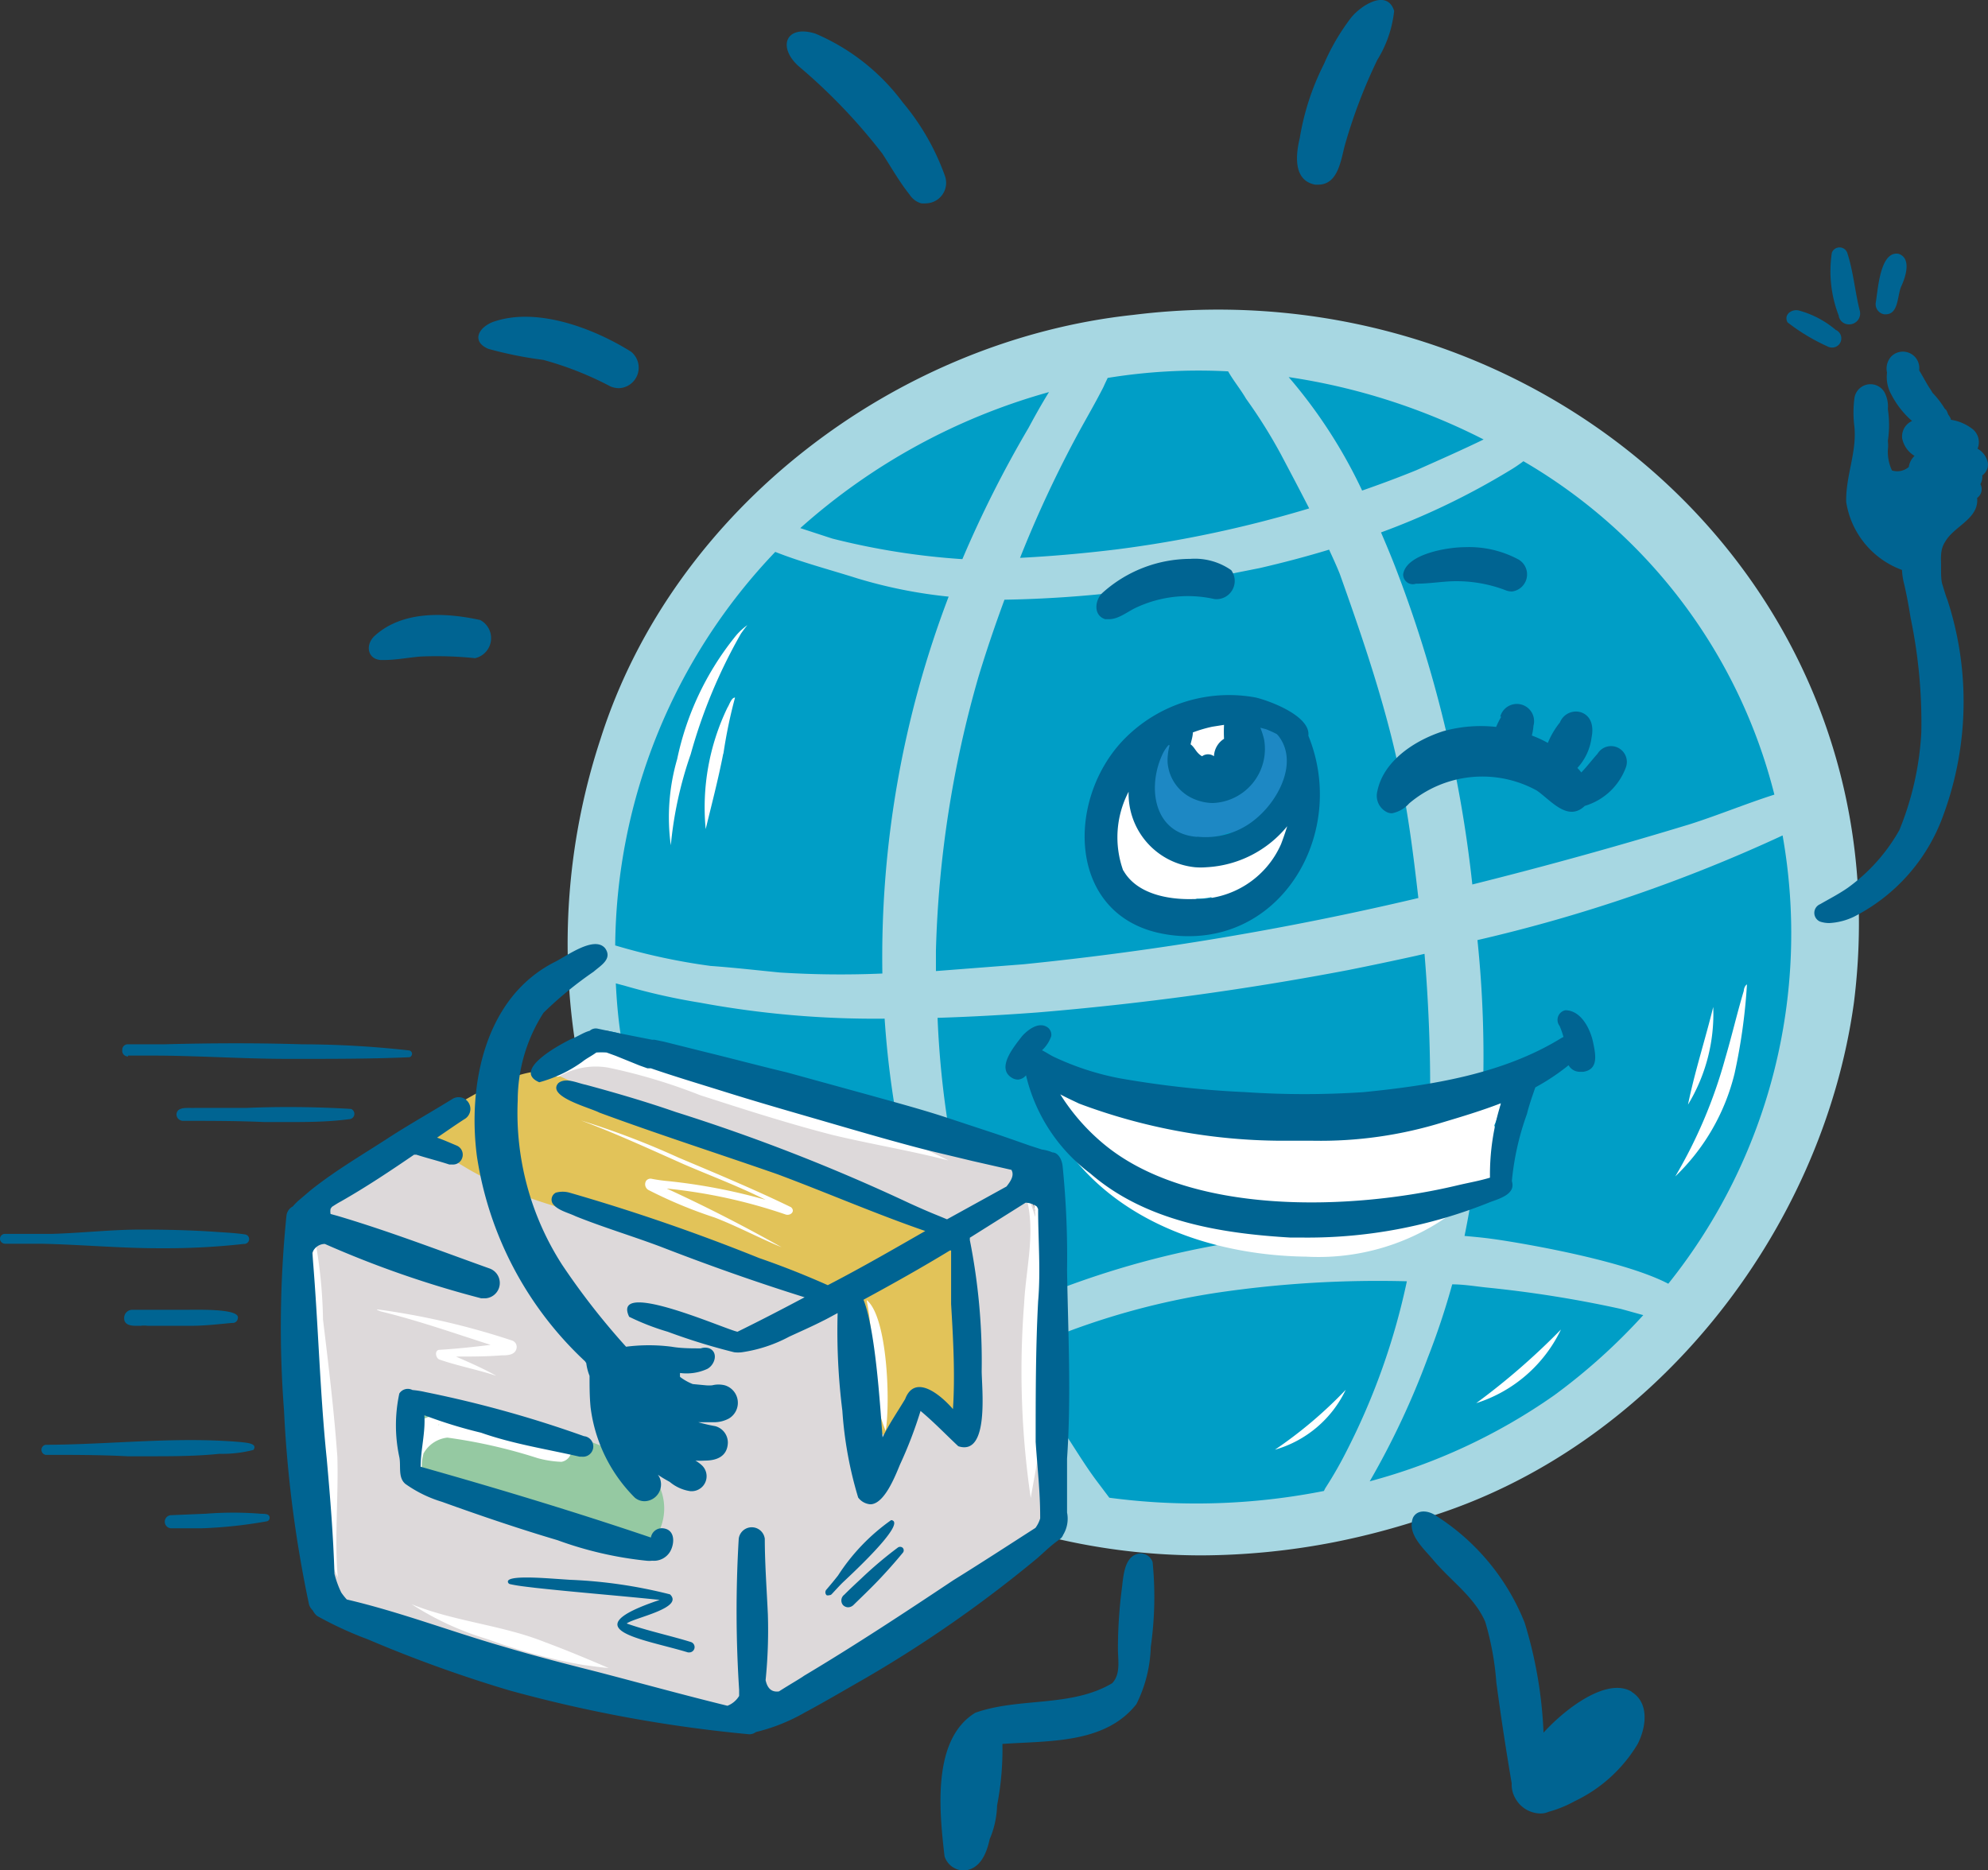 <svg xmlns="http://www.w3.org/2000/svg" viewBox="0 0 96.88 91.15">
  <rect x="0" y="0" width="96.88" height="91.15" fill="#333333" stroke="none"/>
  <g id="Слой_2" data-name="Слой 2">
    <g id="Layer_1" data-name="Layer 1">
      <g id="Contact">
        <g id="color">
          <path d="M88.09,42c0,.92,0,1.83,0,2.75S88,46.52,88,47.4c0,.52-.11,1-.16,1.56s-.13,1.24-.24,1.85A11.66,11.66,0,0,1,87,52.65c-.23.58-.48,1.14-.72,1.72-.31.79-.6,1.59-.95,2.37A20.13,20.13,0,0,1,84.05,59c-.42.67-.81,1.34-1.27,2-.25.37-.51.74-.78,1.09s-.49.62-.73.94-.48.66-.74,1-.58.68-.88,1a27.1,27.1,0,0,1-2,2,18.31,18.31,0,0,1-2.36,1.76c-.77.51-1.57,1-2.39,1.4-.45.24-.88.52-1.32.77s-1,.49-1.48.71c-.87.39-1.73.83-2.63,1.16a12.91,12.91,0,0,1-1.35.38l-1.35.29c-.9.16-1.81.28-2.71.41a26.77,26.77,0,0,1-2.68.29h-.52c-.66,0-1.33,0-2-.09l-1.35-.11a9.19,9.19,0,0,1-1.47-.24,5.07,5.07,0,0,1-1.2-.5,2.91,2.91,0,0,1-1.23-1.25A5.46,5.46,0,0,1,51.55,69a33.45,33.45,0,0,0,.3-3.75c0-.44-.06-.88-.11-1.32s-.1-1-.14-1.44c-.09-.93-.18-1.86-.31-2.78-.07-.4-.14-.81-.2-1.18,0-.22-.08-.44-.13-.65s-.1-.45-.16-.67c0,0,0-.09,0-.13a.59.59,0,0,1,0-.08l-.09-.12-.08-.09-.18-.15a7.22,7.22,0,0,0-.65-.42,10.08,10.08,0,0,0-.94-.44,4.48,4.48,0,0,0-.62-.2c-.39-.1-.77-.17-1.16-.26s-.85-.22-1.27-.33c-.88-.23-1.74-.5-2.6-.78L40.7,53.4c-.82-.28-1.64-.56-2.47-.79l-1.71-.47c-.43-.11-.87-.2-1.3-.3s-.83-.18-1.24-.26-.87-.16-1.3-.25-.85-.16-1.15-.24l-.1,0L31.1,51a1,1,0,0,1-.34-.15.51.51,0,0,1-.29.13c-.53.06-.73-.61-.85-1a8.76,8.76,0,0,1-.29-1.35,27.86,27.86,0,0,1-.19-2.89c0-1,0-1.93,0-2.88A19.25,19.25,0,0,1,29.66,40c.16-.75.35-1.49.56-2.23s.42-1.26.65-1.83l.06-.15h0l.38-.93.1-.25a26.35,26.35,0,0,1,1.36-3,24.56,24.56,0,0,1,1.59-2.46c.56-.78,1.19-1.5,1.82-2.22a19.65,19.65,0,0,1,2-2.07c.73-.64,1.49-1.26,2.25-1.85.36-.28.73-.54,1.11-.79s.84-.49,1.26-.73c.8-.47,1.59-.94,2.42-1.35a18.18,18.18,0,0,1,2.57-1c.9-.28,1.81-.56,2.73-.75.64-.13,1.3-.21,1.95-.3s1.2-.18,1.8-.24c1.31-.12,2.63-.15,3.91-.17.93,0,1.86-.06,2.8-.05a25.4,25.4,0,0,1,2.88.23c.91.12,1.82.23,2.73.41s1.84.45,2.76.71a18.61,18.61,0,0,1,1.78.6c.31.12.61.24.91.39s.65.35.91.5l1.73,1c.81.45,1.61.91,2.39,1.4a18.64,18.64,0,0,1,4.3,3.7c.31.36.62.74.9,1.13s.5.74.75,1.11c.41.6.82,1.19,1.21,1.8s.75,1.28,1.1,1.94a13.39,13.39,0,0,1,.87,1.93c.23.68.41,1.37.6,2.06.29.93.65,1.83.89,2.77A15.53,15.53,0,0,1,88.09,42Z" style="fill: #009ec6"/>
          <path d="M51.3,69.15c-.08,1.48-.06,3-.21,4.43-.56,2.2-3.23,3.33-5,4.46-2,1.12-3.74,2.14-5.59,3.39-2.07,1.45-3.74,2.28-6.34,2-1.46-.13-2.87-.56-4.32-.75-2.22-.52-4.34-1.44-6.53-2.08a29.13,29.13,0,0,1-4.4-1.27C18,79,16.8,78.93,16,78.19s-.56-2.19-.67-3.29c-.18-2.93-.27-5.86-.31-8.78C15,65,15,64,15.05,62.88a12.47,12.47,0,0,1,.22-3.23h0a.57.57,0,0,1-.14-.69,11.17,11.17,0,0,1,2.51-1.89c2.23-1.45,4.39-2.59,6.7-3.81,1.13-.64,2.34-1.13,3.49-1.74a5,5,0,0,1,3.47-.3.77.77,0,0,1,.63.71l.89.11c3.81.35,7.29,2.06,11,2.94.59.18,1.15.41,1.72.63a1.13,1.13,0,0,1,.61.54,11,11,0,0,1,1.41-.26c.34,0,.69-.07,1-.09a1.2,1.2,0,0,1,1.25,1.28,1.09,1.09,0,0,1,.12.83,3.36,3.36,0,0,1,.56,1.28,11.74,11.74,0,0,1,.11,4.18c0,.28-.06.64-.12,1s0,.46,0,.69a.6.6,0,0,1,.16.22h0A10.61,10.61,0,0,1,51.3,69.15Z" style="fill: #ddd9da"/>
          <g>
            <path d="M58,36.86a.83.83,0,0,1-.13-.83,1,1,0,0,1,.21-.3c.11-1,1.59-1,2-.2C60.75,36.73,58.77,37.86,58,36.86Z" style="fill: #fff"/>
            <path d="M62.9,39.79a.73.73,0,0,0-.13-.09A.66.66,0,0,0,62,40a6.39,6.39,0,0,1-2,1.91,2.23,2.23,0,0,1-.3.2.83.83,0,0,0-.91-.31c-.38.08-.77.2-1.17.29-.06-.39-.44-.63-.83-.77-1.44-.71-1.12-1.6-1.33-2.92h0a.57.57,0,0,0-.67-.33c-.74.24-.8,2.07-.52,2.87,0,.14-.05.29-.07.43A2.49,2.49,0,0,0,56.83,44a4.24,4.24,0,0,0,1.51-.2,3.23,3.23,0,0,0,.69-.07.56.56,0,0,0,.07.13,1,1,0,0,0,.72.13c1.83-.07,3.06-1.75,3.67-3.32A.63.63,0,0,0,62.9,39.79Z" style="fill: #fff"/>
            <path d="M72.82,54.85a4.28,4.28,0,0,0,.34-1.18.55.55,0,0,0-.39-.6c-.49-.12-.82.32-1,.7-1.7-.06-3.37.45-5.06.54-2.32.06-4.63.32-6.95.34a11.8,11.8,0,0,1-2.45,0,9.55,9.55,0,0,1-2.09-.82c-.82-.31-1.58-.77-2.39-1.09a1.12,1.12,0,0,0-1.2.18c-.49.55-.17,1.32.15,1.87,1.26,2.21,4.11,3,6.91,3.33a.6.6,0,0,0,.09.15,4.83,4.83,0,0,0,1.85.49,19.34,19.34,0,0,0,6.44,0c.4.65,1.18.38,1.78.23a19,19,0,0,0,2.77-.77,2.93,2.93,0,0,0,1.05-.51,1,1,0,0,0,.33-.86,6,6,0,0,0-.11-1.63A1.14,1.14,0,0,0,72.82,54.85Z" style="fill: #fff"/>
            <path d="M57.54,40.73a2.08,2.08,0,0,1-1.41-2.9A3,3,0,0,1,56.4,36a.55.55,0,0,1,.81,0c.28.52.12,1.17.31,1.72a18.6,18.6,0,0,1,1.73,1.3c.62-.19.77-.89,1-1.42.14-.34.32-.65.47-1a8.84,8.84,0,0,1,.37-1.24.75.75,0,0,1,1.08-.38,2.28,2.28,0,0,1,.76,2.35,4.31,4.31,0,0,1-2.49,3.16.79.79,0,0,1-.54.09A3.81,3.81,0,0,1,57.54,40.73Z" style="fill: #1d88c4"/>
          </g>
          <g>
            <path d="M47.34,64.69a6.91,6.91,0,0,0-1.08-4,.65.65,0,0,0-.12-.5A2.63,2.63,0,0,0,45,59.45c-3.27-2-7-3-10.65-4.14-2.48-1-5-1.89-7.39-3-1.24-.53-4.35,1.21-5.35,2-1.58,1.21.11,2,1.19,2.66a21.28,21.28,0,0,0,2.63,1.28,30.07,30.07,0,0,0,2.93.91c2.54.81,5,1.74,7.59,2.52,1.93.47,3.7,1.73,5.76,1.52a.84.84,0,0,0-.13.6,21,21,0,0,0,.52,2.77c.25,1.08-.21,3,1.12,3.42,1.14.14,1.39-1.41,2.21-1.89a.69.69,0,0,1,.34.24.8.8,0,0,0,.44.66.58.58,0,0,0,.91-.1s0,0,0-.06a.87.87,0,0,0,.26-.57A24.33,24.33,0,0,0,47.34,64.69Z" style="fill: #e2c359"/>
            <path d="M29.94,75.22a30.77,30.77,0,0,1-3.09-1c-1.22-.44-2.5-.74-3.67-1.3-.8-.41-1.7-.58-2.47-1s-1.44-1.64-.44-2.32a.59.59,0,0,1-.15-.84c.43-.48,1.19-.17,1.74-.12s1.33.23,2,.38a22.41,22.41,0,0,1,7.24,2.28,2.58,2.58,0,0,1,.85,3.63C31.46,75.49,30.59,75.37,29.94,75.22Z" style="fill: #95c9a2"/>
          </g>
        </g>
        <g id="outline">
          <path d="M55.21,15.35C43.69,16.59,32.84,24.77,29.27,36A31.91,31.91,0,0,0,28,50.63a2.77,2.77,0,0,1,.78-.31h.08a2.16,2.16,0,0,1,.76-.07,4.29,4.29,0,0,1,.62.14c-.12-.81-.19-1.64-.23-2.46l.45.12a30.53,30.53,0,0,0,3.65.82,46.77,46.77,0,0,0,9,.78,45.49,45.49,0,0,0,.65,5.21,7.21,7.21,0,0,1,.93,0,5.55,5.55,0,0,1,1.57.32,45.31,45.31,0,0,1-.57-5.57c1.61-.05,3.23-.14,4.84-.26a144.87,144.87,0,0,0,15.18-2.07c1.1-.22,2.19-.45,3.28-.69l.43-.1c.2,2.43.3,4.87.27,7.32l.6-.24a4.2,4.2,0,0,1,.78-.26,1.85,1.85,0,0,1,1.19.12A54.86,54.86,0,0,0,72,45.82a75.72,75.72,0,0,0,14.87-5.1,27.31,27.31,0,0,1-5.57,21.85c-2.33-1.22-7.75-2.08-8.61-2.19-.43-.06-.88-.1-1.32-.14q.22-1.08.39-2.16a1.7,1.7,0,0,1-.79.63,3.29,3.29,0,0,1-1.17.22,2.6,2.6,0,0,1-.56-.06c-.06.39-.13.79-.2,1.18A43.19,43.19,0,0,0,50.68,63.2a1.09,1.09,0,0,1,0,.18c.14.64.24,1.28.32,1.93A36,36,0,0,1,59.36,63a53.62,53.62,0,0,1,9.2-.55v0a33.24,33.24,0,0,1-2.94,8.28,19.1,19.1,0,0,1-1,1.75,1.18,1.18,0,0,0-.1.19A32.05,32.05,0,0,1,54.06,73l-.61-.81c-.48-.64-.9-1.32-1.34-2-.3-.44-.58-.88-.85-1.33,0,.24,0,.47,0,.71A7.76,7.76,0,0,1,51.1,71l0,.31v.32l.75,1-.75-.16a8.08,8.08,0,0,0,0,1.1l0-.21a2.09,2.09,0,0,1-.1,1,2.44,2.44,0,0,1-.27.45,31.17,31.17,0,0,0,7.83,1A34.42,34.42,0,0,0,65,75.17,36.47,36.47,0,0,0,69.43,74c11.09-3.35,19.39-13.94,20.92-25.16C92.88,28.5,75.07,12.87,55.21,15.35ZM75.75,68a28.41,28.41,0,0,1-9,4.2,39.27,39.27,0,0,0,2.82-6,36.16,36.16,0,0,0,1.2-3.6c.54,0,1.09.09,1.63.15A57,57,0,0,1,79,63.8l1.08.3A29.1,29.1,0,0,1,75.75,68ZM72.3,21.42c-1.07.52-2.16,1-3.26,1.49-.88.36-1.77.69-2.66,1a24.38,24.38,0,0,0-3.58-5.53A30.86,30.86,0,0,1,72.3,21.42ZM59.85,18.1c.26.46.61.88.87,1.33a24.94,24.94,0,0,1,1.71,2.73c.46.87.92,1.74,1.37,2.62a57.92,57.92,0,0,1-9.4,2c-1.56.19-3.13.33-4.69.41a57,57,0,0,1,2.87-6.14c.4-.73.82-1.45,1.2-2.2.06-.14.13-.28.2-.43A27.55,27.55,0,0,1,59.85,18.1Zm-13,9.15a35.08,35.08,0,0,1-6.29-1Q39.79,26,39,25.74a30.42,30.42,0,0,1,12.12-6.63c-.44.71-.8,1.38-1,1.75A55,55,0,0,0,46.9,27.25ZM38,47.4c-1.12-.11-2.25-.24-3.37-.32a30.22,30.22,0,0,1-4.65-1,28.12,28.12,0,0,1,7.8-19.18c1.29.51,2.64.86,4,1.29a23.55,23.55,0,0,0,4.45.89A49.34,49.34,0,0,0,43,47.45,46.87,46.87,0,0,1,38,47.4ZM49.87,47l-4.26.33c0-.35,0-.69,0-1A53.19,53.19,0,0,1,47.68,33c.38-1.26.81-2.52,1.27-3.77a57.56,57.56,0,0,0,11.27-1.31l1.16-.23c1.13-.26,2.27-.56,3.39-.9.18.39.36.78.52,1.18.93,2.61,1.84,5.25,2.53,8s1,5.18,1.3,7.8A148,148,0,0,1,49.87,47Zm21.88-3.89A61.07,61.07,0,0,0,68,27.65c-.22-.57-.46-1.14-.7-1.7a35.7,35.7,0,0,0,6.24-3,7.12,7.12,0,0,0,.7-.47A26.19,26.19,0,0,1,86.47,38.73c-1.38.44-2.73,1-4.11,1.44Q77.08,41.78,71.75,43.11Z" style="fill: #a7d7e2"/>
          <path d="M81.64,57.34a23.59,23.59,0,0,0,2.43-5.74c.33-1.12.58-2.21.91-3.31,0-.1.06-.25.15-.31h0a.35.35,0,0,1,0,.06h0a28.08,28.08,0,0,1-.6,4.28A10.35,10.35,0,0,1,81.64,57.34Zm1.85-8.26c-.39,1.59-.9,3.15-1.23,4.76A8.51,8.51,0,0,0,83.49,49.08ZM33.66,36.76a25.66,25.66,0,0,1,2.45-5.88c.1-.14.2-.28.31-.41a3,3,0,0,0-.65.63A14.11,14.11,0,0,0,33,37a10.13,10.13,0,0,0-.31,4.2A18.8,18.8,0,0,1,33.66,36.76Zm1.59,0A23.9,23.9,0,0,1,35.82,34h0c-.18,0-.27.34-.37.49a11.18,11.18,0,0,0-1.06,5.92C34.68,39.21,35,38,35.25,36.71ZM71.69,58.37c-.3.1-.62.25-.92.38a23.62,23.62,0,0,1-8.14,1.35,14.89,14.89,0,0,1-10.09-3.87c-.47-.51-.89-1-1.31-1.59,0-.06-.11-.12-.1-.2,0,.08.06.2.11.29.28.49.57,1,.88,1.46,2.67,3.54,7.23,5,11.53,5.06A11,11,0,0,0,71.69,58.37ZM51.07,62.8a14.7,14.7,0,0,0-.88-4.25.74.74,0,0,0-.19-.27h0a.24.24,0,0,0,0,.09h0a.13.13,0,0,1,0-.06c.49,1.7,0,3.46-.09,5.2a42.52,42.52,0,0,0,.32,9.5C50.81,69.68,51.59,66.23,51.07,62.8Zm-.16-3a3.61,3.61,0,0,0-.54-1.52s0,0,0,0c-.08.3.11.69.08,1a6.92,6.92,0,0,0,.26,3.23A21.84,21.84,0,0,0,50.91,59.76Zm-8.67,3.61A10.28,10.28,0,0,1,42.43,66a10.2,10.2,0,0,0,.73,3.74C43.39,68.42,43.26,64.2,42.24,63.37Zm-9.86-5.49A25.73,25.73,0,0,1,38.3,59.2c.23.06.47-.16.25-.36-1.79-.87-3.64-1.64-5.49-2.42a40,40,0,0,0-4.75-1.81c1.64.61,3.34,1.39,5,2.13,1.32.57,2.69,1.08,4,1.74a28,28,0,0,0-4.73-.91,7.9,7.9,0,0,1-.85-.12.27.27,0,0,0-.24.1.32.32,0,0,0,.11.45,22.09,22.09,0,0,0,3.22,1.34c1.12.43,2.17,1,3.27,1.45C36.22,59.74,34.31,58.76,32.38,57.88Zm3.77-5.09c-1.8-.47-3.62-1.39-5.43-1.91a3.72,3.72,0,0,0-2,.15c-.4.15-2.43.8-1.66,1.39a.28.28,0,0,0,.2,0h0a3.54,3.54,0,0,1,2.4-.42,27.49,27.49,0,0,1,4.46,1.34c2.14.69,4.28,1.38,6.46,1.94,1.88.45,3.78.76,5.64,1.24A51.07,51.07,0,0,0,36.15,52.79ZM16.44,71c-.16-2.23-.43-4.46-.7-6.69a23,23,0,0,0-.37-3.79l0,0h0s0-.12-.07-.11c-.06,1-.11,1.94-.21,2.9A27,27,0,0,0,15,68.77c.22,2.72.25,5.61,1.46,8.11C16.29,75,16.5,73,16.44,71Zm4.19-.14a1.52,1.52,0,0,1,1.17-.79,25.62,25.62,0,0,1,4.4,1,5.09,5.09,0,0,0,1.16.18.59.59,0,0,0,.37-.94c-.21-.25-.55-.23-.84-.27-.75-.06-1.46-.21-2.21-.31a17,17,0,0,0-2.22-.41,5.56,5.56,0,0,1-1.15-.14,1.61,1.61,0,0,0-.87,0s-.06.08,0,.07h0s0,0,.06,0a2.1,2.1,0,0,1,.91.19,1.74,1.74,0,0,0-.83,2.33A2.1,2.1,0,0,1,20.63,70.89Zm.32-.74a4,4,0,0,1,.53-.81.64.64,0,0,1,.42.26.76.76,0,0,0-.38-.35c.06-.4-.41-.45-.61-.16-.46.08-1.24,1.18-.91,1.61S20.8,70.5,21,70.15Zm1.29-4c.73,0,1.47,0,2.21-.06.25,0,.64,0,.72-.33a.33.33,0,0,0-.21-.39,36.19,36.19,0,0,0-6.57-1.52h0l0,0c-.1,0,.14.09.17.1,1.81.44,3.57,1.06,5.35,1.63-.82.1-1.65.19-2.48.24-.28,0-.2.43,0,.48.9.31,1.86.49,2.76.79C23.61,66.73,22.91,66.42,22.24,66.13ZM29.66,81.3c-1-.43-2.05-.87-3.1-1.26-2.1-.84-4.4-1-6.5-1.85a14.41,14.41,0,0,0,3.72,1.71,26.49,26.49,0,0,0,4.64,1.25C28.83,81.2,29.26,81.27,29.66,81.3ZM76.07,64.8a33.64,33.64,0,0,1-4.13,3.59A6.88,6.88,0,0,0,76.07,64.8ZM65.58,67.74a21.07,21.07,0,0,1-3.45,2.92A5.5,5.5,0,0,0,65.58,67.74Z" style="fill: #fff"/>
          <path d="M53.7,28.92A6.42,6.42,0,0,1,58,27.24a3.09,3.09,0,0,1,2,.55.89.89,0,0,1-.81,1.41,5.94,5.94,0,0,0-3.79.4c-.43.19-.87.58-1.36.58l-.18,0C53.28,30,53.35,29.28,53.7,28.92ZM69,28.45c.53,0,1-.07,1.58-.11a6.7,6.7,0,0,1,2.77.42.85.85,0,0,0,.33.07A.84.84,0,0,0,74,27.27a5.08,5.08,0,0,0-2.62-.6c-.84,0-2.85.33-3,1.32A.47.47,0,0,0,69,28.45Zm4.16,6.48a4.66,4.66,0,0,0-.25.5,6.82,6.82,0,0,0-2.58.21c-1.37.44-2.91,1.43-3.21,2.93a.89.89,0,0,0,.44,1l0,0a.54.54,0,0,0,.27.07,1.48,1.48,0,0,0,.84-.48,5.51,5.51,0,0,1,6.22-.63c.68.47,1.51,1.55,2.34.75,0,0,0,0,0,0a3.06,3.06,0,0,0,2-1.87.77.77,0,0,0-1.38-.67c-.27.3-.51.62-.79.91a2,2,0,0,0-.19-.22,2.68,2.68,0,0,0,.69-1.48c.11-.53,0-1.07-.54-1.24a.84.84,0,0,0-1,.5,4,4,0,0,0-.59,1l0,0a5.51,5.51,0,0,0-.78-.36,2.67,2.67,0,0,0,.08-.48A.8.8,0,0,0,73.11,34.93ZM54.81,36a7.15,7.15,0,0,1,6.4-2c.76.19,2.66.92,2.55,1.86,1.83,4.49-1,9.77-5.83,9.77a6.51,6.51,0,0,1-1.22-.11C52,44.67,51.91,38.94,54.81,36Zm3.53,4.78a3.8,3.8,0,0,0,2.94-.94c1.08-.93,2-2.76,1-4l-.06-.06a5.05,5.05,0,0,0-.53-.24l-.27-.07a4,4,0,0,1,.18.56,2.64,2.64,0,0,1-2.51,3.11,2.43,2.43,0,0,1-1-.24,2.1,2.1,0,0,1-1.19-1.74,2.78,2.78,0,0,1,.1-.84l-.06,0a1.94,1.94,0,0,0-.32.51C55.89,38.48,56.28,40.64,58.34,40.79Zm.74-5.36a6.45,6.45,0,0,0-.95.28c0,.19-.07.39-.11.58.17.12.25.33.41.47a.72.72,0,0,0,.15.11.49.49,0,0,1,.58,0,1.05,1.05,0,0,1,.49-.85,6.8,6.8,0,0,1,0-.68Zm-4.34,7c.65,1.16,2.2,1.44,3.44,1.4a4.49,4.49,0,0,0,4.25-2.68q.16-.42.3-.87a5.45,5.45,0,0,1-3.94,2,3.39,3.39,0,0,1-.55,0A3.6,3.6,0,0,1,55,38.59,4.79,4.79,0,0,0,54.74,42.44ZM72.57,58.61a23.7,23.7,0,0,1-9,1.71h-.67c-3.44-.2-7.08-.8-9.76-3.12A8.39,8.39,0,0,1,50,52.41a.55.55,0,0,1-.4.21.6.6,0,0,1-.24-.06c-.87-.46.06-1.55.45-2.06.28-.31.82-.73,1.25-.42a.45.45,0,0,1,.17.42,1.66,1.66,0,0,1-.45.69c.22.11.43.26.66.36a13.37,13.37,0,0,0,3.09,1,47.22,47.22,0,0,0,6.15.68,43,43,0,0,0,5.79,0c3.29-.33,6.77-.88,9.61-2.63l.11-.06A3.62,3.62,0,0,0,76,50a.48.48,0,0,1,.28-.76c.76,0,1.21.89,1.35,1.54s.27,1.34-.47,1.46H77a.63.63,0,0,1-.56-.32A10.55,10.55,0,0,1,74.82,53c-.15.43-.3.86-.41,1.3a13.27,13.27,0,0,0-.73,3.23s0,0,0,.05C73.88,58.23,73,58.44,72.57,58.61ZM71,57.78c.59-.14,1.08-.22,1.61-.38a11.45,11.45,0,0,1,.54-3.63c-.93.36-1.89.65-2.83.93a20.18,20.18,0,0,1-6.32.9c-.53,0-1,0-1.58,0a28.34,28.34,0,0,1-9.83-1.81c-.25-.12-.58-.27-.92-.45a10.16,10.16,0,0,0,2,2.32C57.88,59.29,65.88,59,71,57.78ZM96.6,23.17a.64.64,0,0,0,.27-.62,1,1,0,0,0-.5-.68.82.82,0,0,0-.3-1,2.25,2.25,0,0,0-1-.41c0-.09-.09-.19-.14-.28a.88.88,0,0,0-.09-.2.6.6,0,0,1-.08-.08,4.28,4.28,0,0,0-.58-.75L94.09,19h0c-.19-.27-.36-.62-.56-.94,0,0,0,0,0-.06a.8.8,0,0,0-1.36-.63.87.87,0,0,0-.21.79,1.74,1.74,0,0,0,.22,1.09,4.33,4.33,0,0,0,1,1.27.82.82,0,0,0-.48.86,1.29,1.29,0,0,0,.6.84.92.92,0,0,0-.28.54.86.86,0,0,1-.82.17,2.14,2.14,0,0,1-.2-1,1.83,1.83,0,0,0,0-.44A5.23,5.23,0,0,0,92,19.94a1.47,1.47,0,0,0-.17-.83.79.79,0,0,0-1.46.3,5.4,5.4,0,0,0,0,1.39c.12,1.27-.43,2.39-.4,3.67a4.22,4.22,0,0,0,2.72,3.31,3.1,3.1,0,0,0,.1.67c.13.55.23,1.11.32,1.67a25,25,0,0,1,.52,5.59,14.64,14.64,0,0,1-1.07,4.75,8.78,8.78,0,0,1-2.51,2.81c-.43.3-.9.54-1.35.8a.46.46,0,0,0,0,.85,1.41,1.41,0,0,0,.45.07,3.14,3.14,0,0,0,1.2-.31,8.92,8.92,0,0,0,4.35-4.94,16,16,0,0,0,.2-10.51c-.08-.19-.15-.45-.24-.73s-.06-.72-.07-1.09,0-.7.2-1c.43-.77,1.66-1.12,1.56-2.14a.52.52,0,0,0,.16-.67A.74.74,0,0,0,96.6,23.17Zm-7.32-6.23a.44.44,0,0,0,.39-.22.45.45,0,0,0-.21-.64,4.66,4.66,0,0,0-1.74-.93c-.36-.13-.82.16-.61.56a9.53,9.53,0,0,0,1.94,1.17A.46.46,0,0,0,89.28,16.94Zm.82-1.13a.53.53,0,0,0,.53-.67c-.23-.9-.31-1.91-.61-2.82a.4.4,0,0,0-.75,0,6,6,0,0,0,.33,3.05A.5.5,0,0,0,90.1,15.81Zm1.73-.49h.06c.65,0,.56-.93.77-1.38s.5-1.36-.14-1.57c-.91-.15-1,1.77-1.11,2.38A.5.5,0,0,0,91.83,15.32ZM64.09,9h.15c1,0,1.11-1.27,1.32-2a25.8,25.8,0,0,1,1.56-4.08A5.67,5.67,0,0,0,67.94.53C67.59-.58,66.27.3,65.82.89a10.57,10.57,0,0,0-1.3,2.23,12.43,12.43,0,0,0-1.18,3.61C63.15,7.52,63,8.79,64.09,9ZM43,7.49c.44.68.84,1.39,1.33,2a1,1,0,0,0,.56.42,1.27,1.27,0,0,0,.26,0,1,1,0,0,0,.89-1.36A11.65,11.65,0,0,0,44,5a10.36,10.36,0,0,0-4.26-3.36c-1.42-.45-1.87.62-.84,1.57A27.71,27.71,0,0,1,43,7.49ZM23.79,17a18.71,18.71,0,0,0,2.68.54,16,16,0,0,1,3.29,1.3,1.13,1.13,0,0,0,.39.08,1,1,0,0,0,.6-1.78C28.93,16,26.13,14.93,24,15.7,23.27,16,23,16.66,23.79,17ZM18.61,32.17h.08c.61,0,1.2-.12,1.8-.17a18.19,18.19,0,0,1,2.66.08,1,1,0,0,0,.25-1.86c-1.69-.37-3.78-.47-5.14.77C17.77,31.44,17.92,32.17,18.61,32.17ZM34.47,66.72c.37-.2.55-.8.1-1a.66.66,0,0,0-.42,0c-.47,0-.95,0-1.42-.08a8.68,8.68,0,0,0-2.22,0,34.93,34.93,0,0,1-3.12-4,13.67,13.67,0,0,1-2.16-8,7.91,7.91,0,0,1,1.26-4.28,18.37,18.37,0,0,1,2.44-2c.34-.3.93-.62.56-1.14-.53-.64-1.9.4-2.48.68-3.4,1.74-4.22,6-3.77,9.45a17.16,17.16,0,0,0,5.27,10l.06.09a2.57,2.57,0,0,0,.16.62c0,.51,0,1,.05,1.53A7.54,7.54,0,0,0,30.94,73a.74.74,0,0,0,.47.17.82.82,0,0,0,.71-1.2l-.06-.09c.19.13.38.24.58.35a2,2,0,0,0,1,.45h.12a.73.73,0,0,0,.41-1.29,1.79,1.79,0,0,0-.28-.2,3.42,3.42,0,0,0,.46,0c.56,0,1.09-.19,1.12-.86a.83.83,0,0,0-.62-.82,7.51,7.51,0,0,1-.82-.19l.66,0h.1a1.52,1.52,0,0,0,.73-.18.89.89,0,0,0-.2-1.62,1.26,1.26,0,0,0-.61,0,1.74,1.74,0,0,1-.32,0l-.63-.06a2.53,2.53,0,0,1-.62-.35,1.21,1.21,0,0,1,0-.19A2.41,2.41,0,0,0,34.47,66.72Zm16.1,9.21a61.41,61.41,0,0,1-8.47,5.91c-1,.57-2,1.16-2.9,1.64a9,9,0,0,1-2.36.94.54.54,0,0,1-.32.11h0a67.47,67.47,0,0,1-11.7-2.14,64.46,64.46,0,0,1-6.9-2.49,17.86,17.86,0,0,1-2.47-1.14.9.9,0,0,1-.21-.27.64.64,0,0,1-.2-.38,59.16,59.16,0,0,1-1.2-9.37,53.69,53.69,0,0,1,.12-9.49.59.59,0,0,1,.31-.45,3.07,3.07,0,0,1,.25-.26l.61-.52c1.25-1,2.61-1.78,3.94-2.65,1-.64,2-1.2,3-1.82a.56.56,0,0,1,.56,1c-.45.29-.89.6-1.33.9.32.11.63.25.94.38a.48.48,0,0,1,.28.62.47.47,0,0,1-.46.31l-.16,0c-.58-.19-1.05-.3-1.61-.48l-.11,0c-1.17.8-2.34,1.58-3.57,2.28-.15.08-.29.17-.43.26a.86.86,0,0,0-.07.1.69.69,0,0,0,0,.25l.33.09c2.5.74,5,1.7,7.4,2.56a.75.75,0,0,1-.17,1.46l-.22,0a49.78,49.78,0,0,1-7.62-2.65.65.65,0,0,0-.61.44c.29,3.34.36,6.7.7,10,.18,2,.32,3.77.38,5.64a4.7,4.7,0,0,0,.33.91,3.1,3.1,0,0,0,.27.34c2.57.6,5.05,1.55,7.58,2.28,1.54.46,3.09.86,4.64,1.25,2.11.55,4.21,1.13,6.33,1.65a1.15,1.15,0,0,0,.57-.48c0-.1,0-.2,0-.29A59.44,59.44,0,0,1,36,75a.64.64,0,0,1,1.27,0c0,1.2.1,2.56.15,3.69a24.39,24.39,0,0,1-.11,3.2v0c.1.47.35.59.65.55.55-.35,1.06-.64,1.22-.76,2.48-1.48,4.88-3.06,7.28-4.66,1.34-.83,2.66-1.69,4-2.55a1.53,1.53,0,0,0,.23-.46s0-.07,0-.11c0-1.21-.14-2.41-.22-3.62,0-2.28,0-4.57.12-6.85.13-1.49,0-3,0-4.5l-.06-.12a1,1,0,0,0-.55-.19l-2.72,1.71a.29.29,0,0,1,0,.1,30.31,30.31,0,0,1,.58,6.38c0,.85.39,4.18-1.14,3.68-.61-.57-1.19-1.18-1.84-1.72a20.47,20.47,0,0,1-1,2.61c-.24.58-.77,1.94-1.45,1.94a.82.82,0,0,1-.59-.33,19,19,0,0,1-.77-4.23A31.27,31.27,0,0,1,40.82,64c-.25.13-.49.27-.74.39-.53.27-1.08.51-1.62.76a7,7,0,0,1-2.31.76,1.5,1.5,0,0,1-.37,0,30.18,30.18,0,0,1-3.24-1,11.82,11.82,0,0,1-1.88-.73c-.89-1.88,4.67.61,5.28.73,1.1-.54,2.18-1.1,3.27-1.68-2.37-.74-4.68-1.56-7-2.46-1.38-.52-2.79-.94-4.16-1.49-.37-.18-.91-.29-1.13-.64a.38.38,0,0,1,.17-.51,1.24,1.24,0,0,1,.66,0A95.27,95.27,0,0,1,37,61.32c1.13.39,2.24.83,3.34,1.32C42,61.78,43.52,60.9,45.09,60c-2.43-.84-4.8-1.87-7.21-2.77-2.87-1-5.8-1.94-8.67-3-.45-.24-2.59-.78-2-1.44.36-.29.92,0,1.33.08,1.48.4,2.95.83,4.39,1.33a91.56,91.56,0,0,1,11.42,4.46c.53.24.94.42,1.44.62l.36.15,2.9-1.6c.21-.27.39-.54.24-.81h0l-1.89-.43-2-.48c-.66-.16-1.31-.34-2-.53-1.33-.37-2.65-.76-4-1.15s-2.69-.78-4-1.19-2.52-.77-3.68-1.17l-.17,0-.39-.14L30,51.46l-.44-.16a4.07,4.07,0,0,0-.5,0c-.23.17-.5.3-.68.45a6.52,6.52,0,0,1-2.1,1c-1.35-.58,1-1.84,1.56-2.11.27-.09.59-.32.9-.4a.44.44,0,0,1,.4-.1h0l1.18.25,1.47.29a.53.53,0,0,1,.12,0l.44.09,2,.5c1.35.33,2.7.69,4,1l4,1.1c1.32.37,2.64.72,3.93,1.15l2,.66c.64.21,1.28.44,1.91.66l.59.19h0a1.84,1.84,0,0,1,.51.14c.24,0,.47.29.5.73A43.77,43.77,0,0,1,52,61.91c.05,3.06.21,6.13,0,9.19C52,72,52,72.85,52,73.72a1.52,1.52,0,0,1-.19,1.09h0a.46.46,0,0,1-.16.21C51.23,75.31,50.91,75.63,50.57,75.93Zm-34.82-17,0,0h0ZM37.23,83h0Zm9.12-19.4c0-.88,0-1.77,0-2.65l-.06,0c-1.38.84-2.79,1.63-4.21,2.4.61,1.51.83,5.53.93,6.71.32-.66.73-1.25,1.1-1.87.49-1.28,1.78-.15,2.33.49C46.55,67,46.45,65.25,46.35,63.56ZM28.25,71h.11a.49.49,0,0,0,.1-1,55.67,55.67,0,0,0-7.73-2.15,4.58,4.58,0,0,0-.63-.1.49.49,0,0,0-.64.17h0a7.36,7.36,0,0,0,0,3.1c.09.43-.08,1,.3,1.31a6.14,6.14,0,0,0,1.78.87c1.86.67,3.74,1.31,5.63,1.87a17.92,17.92,0,0,0,4.33,1,1.27,1.27,0,0,0,.28,0,.92.92,0,0,0,.88-.45c.23-.41.24-1.07-.35-1.13a.54.54,0,0,0-.59.45c-3.72-1.26-7.43-2.38-11.22-3.45,0-.83.24-1.68.18-2.51a22.53,22.53,0,0,0,2.76.85C25,70.38,26.64,70.63,28.25,71Zm27.41,4.71c-.9,0-.91,1.14-1,1.8a22.76,22.76,0,0,0-.18,2.86c0,.55.14,1.23-.28,1.67-2,1.19-4.53.68-6.67,1.44-2.13,1.3-1.75,4.83-1.5,7a1,1,0,0,0,.94.69h0c.79-.05,1.11-.83,1.26-1.53A4.47,4.47,0,0,0,48.59,88a14.25,14.25,0,0,0,.26-3c2.28-.16,5,0,6.53-1.94a6.65,6.65,0,0,0,.7-2.79,17.28,17.28,0,0,0,.09-4.13A.62.62,0,0,0,55.66,75.72Zm23.85,6.74c-1.18-.7-3.17.77-4.29,2a21.13,21.13,0,0,0-.92-5.36A11,11,0,0,0,70,73.89c-.34-.25-.91-.36-1.14.08-.31.8.52,1.5,1,2.08.84,1,2,1.79,2.52,3A14,14,0,0,1,72.92,82c.22,1.65.47,3.29.75,4.93a1.3,1.3,0,0,0,.17.71,1.42,1.42,0,0,0,1.25.75.91.91,0,0,0,.37-.08,5.73,5.73,0,0,0,1.28-.52A7.16,7.16,0,0,0,79.81,85C80.23,84.17,80.38,83,79.51,82.46Zm-73.27-31H7.4c2.21,0,4.41.16,6.62.16h.49c1.81,0,3.63,0,5.44-.08a.17.17,0,0,0,0-.33,47.57,47.57,0,0,0-5.2-.3c-2.26-.07-4.52-.06-6.78,0H6.21a.26.26,0,0,0-.25.28A.27.27,0,0,0,6.24,51.49ZM12,54c-.84,0-1.67,0-2.5,0a2.08,2.08,0,0,1-.25,0c-.29,0-.64,0-.65.33a.32.32,0,0,0,.3.3c1.34,0,2.67,0,4,.06h1c1,0,2.08,0,3.11-.14a.26.26,0,0,0,.1-.5A50.65,50.65,0,0,0,12,54ZM7.75,60.84H8.1a34.07,34.07,0,0,0,3.78-.21.24.24,0,0,0,.26-.21.23.23,0,0,0-.18-.25c-.44-.07-.88-.09-1.32-.12-1.25-.09-2.51-.12-3.77-.12-1.45,0-2.9.17-4.35.21l-2.29,0a.24.24,0,0,0-.23.25.25.25,0,0,0,.26.23H2C3.91,60.66,5.84,60.84,7.75,60.84Zm1.38,3H8.56l-2.14,0a.4.4,0,0,0-.37.41c0,.31.29.37.56.37h.24a1.36,1.36,0,0,1,.35,0l2.11,0c.67,0,1.34-.08,2-.14a.25.25,0,0,0,.28-.23C11.7,63.82,10.06,63.83,9.13,63.84Zm3.22,6.83c.23-.33-.38-.35-.59-.38-3.18-.28-6.36.12-9.54.13a.25.25,0,0,0,0,.49c1.34,0,2.67,0,4,.07l1,0c1.16,0,2.31,0,3.47-.12A6.09,6.09,0,0,0,12.35,70.67Zm.35,3.11a17,17,0,0,0-2.67,0l-1.68.07a.32.32,0,0,0,0,.64h0l1.46,0A22.19,22.19,0,0,0,13,74.15a.17.17,0,0,0,.14-.16C13.15,73.76,12.86,73.79,12.7,73.78Zm30.73.31a9.8,9.8,0,0,0-2.59,2.7c-.18.23-.37.46-.56.68a.2.2,0,0,0,0,.28.19.19,0,0,0,.13,0,.16.16,0,0,0,.13-.06c.17-.18.33-.36.5-.53S44.28,74.2,43.43,74.09Zm-2.35,4.14a.36.36,0,0,0,.25.11.39.39,0,0,0,.25-.1c.42-.41.84-.81,1.24-1.23s.8-.87,1.17-1.32a.18.18,0,0,0,0-.25.19.19,0,0,0-.25,0A19.24,19.24,0,0,0,42,76.91c-.29.27-.58.54-.86.82A.35.35,0,0,0,41.08,78.23Zm-7.55,2.31h.07a.26.26,0,0,0,.06-.51c-1-.31-2.1-.54-3.12-.9.35-.28,2.82-.75,2.11-1.42A23.47,23.47,0,0,0,27.77,77l-.88-.06c-.89-.06-2.12-.12-2.14.14a.13.13,0,0,0,.1.13c.4.09.82.13,1.22.18,2,.22,4.06.38,6.08.59C27.79,79.44,31.37,79.88,33.53,80.54Z" style="fill: #006492"/>
        </g>
      </g>
    </g>
  </g>
</svg>
